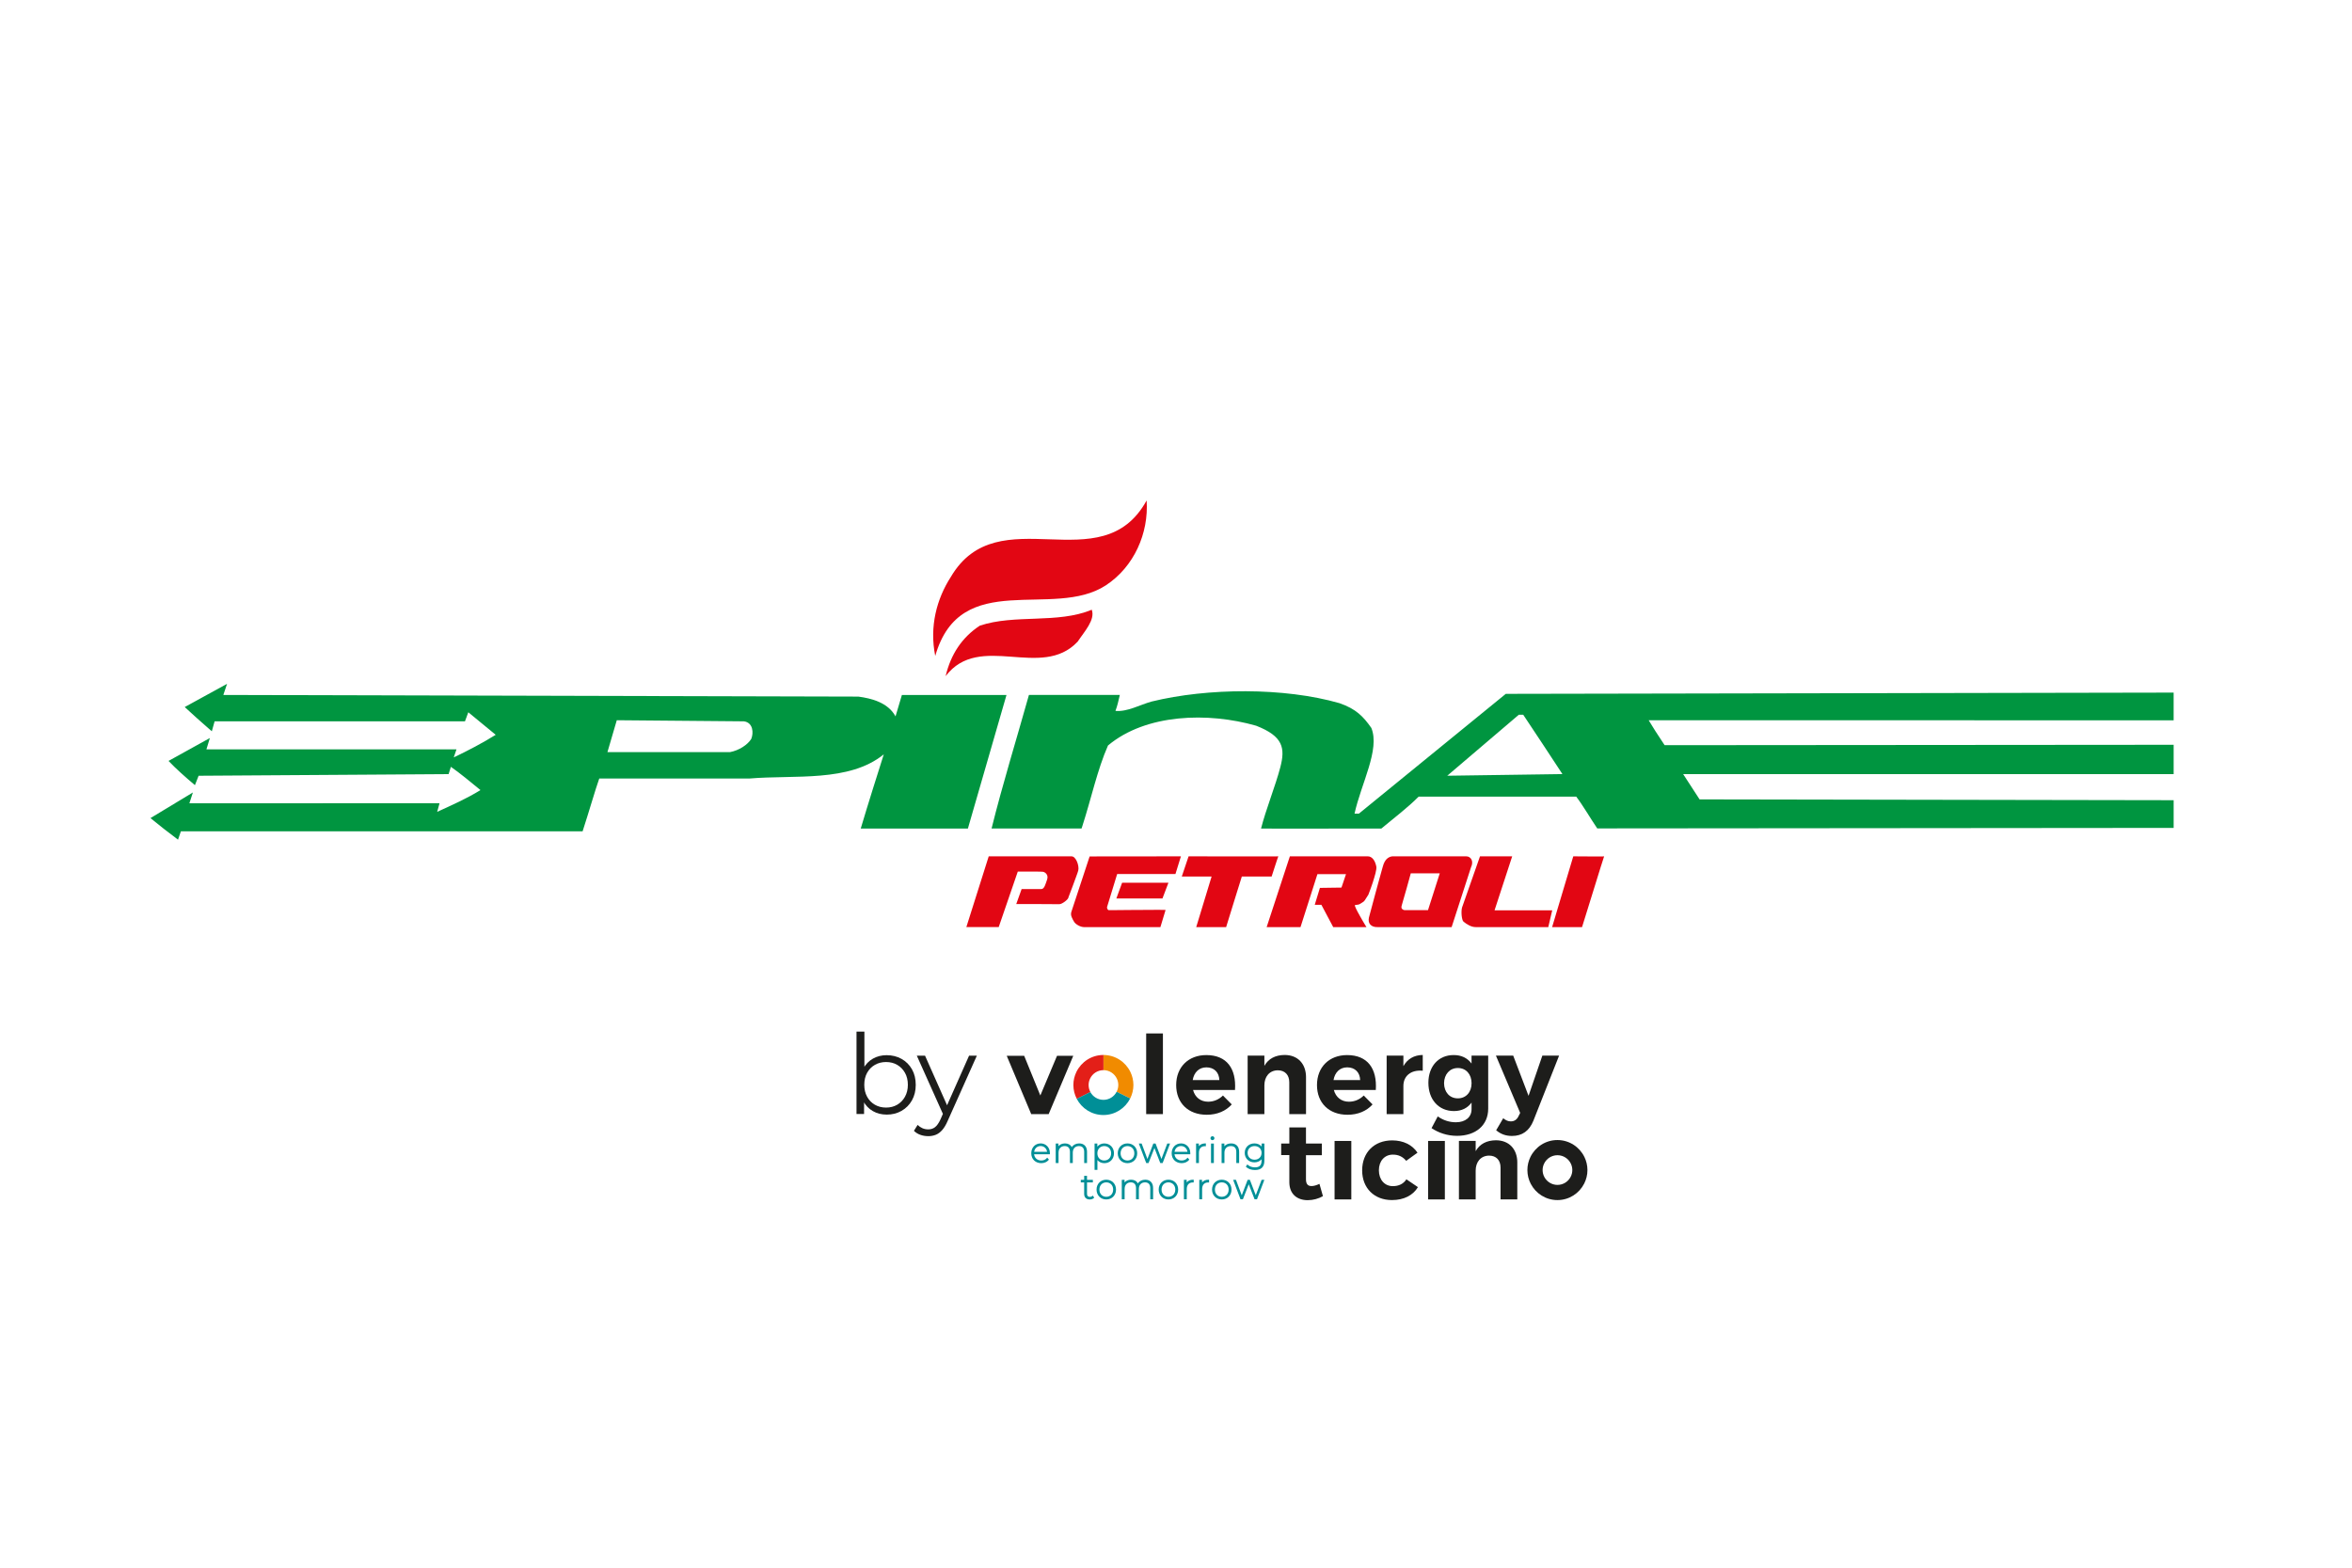 <?xml version="1.0" encoding="UTF-8"?>
<svg xmlns="http://www.w3.org/2000/svg" id="Pina_Petroli" version="1.1" viewBox="0 0 170.1 113.4">
  <defs>
    <style>
      .st0 {
        fill: #1d1d1b;
      }

      .st1 {
        fill: #008f97;
      }

      .st2 {
        fill: #e20613;
      }

      .st3 {
        fill: #f18b00;
      }

      .st4 {
        fill: #009540;
      }

      .st5 {
        fill: #e31f18;
      }
    </style>
  </defs>
  <g>
    <g>
      <path class="st2" d="M69.887,67.064l1.619-5.12h5.984c.085,0,.162.038.231.113.07.076.127.167.172.274.045.107.076.219.093.336.017.117.016.217-.004.3-.01.044-.029.104-.056.179-.027.076-.059.162-.093.26s-.073.202-.116.314c-.042.112-.083.224-.123.337-.095.263-.202.546-.321.848,0,.039-.025.087-.075.143-.05.056-.108.11-.175.161-.067.051-.138.096-.213.135-.075.039-.137.059-.187.059h-.444c-.197,0-.412-.001-.645-.004-.234-.002-.474-.004-.72-.004h-1.149c-.122,0-.178,0-.168,0l.388-1.083h1.41c.065,0,.117-.021.157-.062.04-.041.075-.093.104-.154.03-.061.057-.13.082-.208.025-.078.052-.158.082-.241.055-.151.05-.28-.015-.388-.065-.107-.157-.173-.276-.198-.03-.005-.095-.008-.194-.011-.1-.002-.215-.004-.347-.004h-1.28l-1.38,4.016h-2.343Z"></path>
      <path class="st2" d="M78.803,61.951l6.603-.007-.396,1.28h-4.215l-.731,2.385c-.01.039-.001.087.026.143.027.056.061.084.101.084h.239c.134,0,.302-.001.504-.004.201-.002.426-.005.675-.007.249-.002.5-.004.754-.004s.5-.001.739-.004c.239-.002.449-.004.63-.004s.324.001.429.004c.104.003.149.006.134.011l-.373,1.236h-5.514c-.06,0-.124-.01-.194-.029-.07-.02-.138-.046-.205-.081s-.128-.073-.183-.117c-.055-.044-.1-.09-.134-.139-.07-.107-.132-.227-.187-.359-.055-.131-.062-.258-.022-.38l1.321-4.009ZM81.153,63.853h3.35l-.433,1.141h-3.335l.418-1.141Z"></path>
      <path class="st2" d="M85.958,61.943c1.209.005,2.291.007,3.246.007h2.966c.187,0,.28-.002.28-.007-.03.078-.056.151-.078.219-.022.068-.049.146-.078.234-.03.088-.06.178-.089.271-.07.215-.149.461-.239.739h-2.156c-.065.205-.123.393-.175.563-.052.171-.113.366-.183.585-.07.22-.139.444-.209.673-.164.537-.353,1.148-.567,1.836h-2.164l1.112-3.657h-2.156l.492-1.463Z"></path>
      <path class="st2" d="M91.606,67.064l1.679-5.12h5.641c.08,0,.153.02.22.059.067.039.127.093.179.161.052.068.096.148.131.238.035.09.062.184.082.282.01.049.009.116-.004.201s-.031.179-.056.282-.056.212-.093.329-.073.234-.108.351c-.089.268-.194.558-.313.87l-.268.417c-.04.059-.096.107-.168.146s-.136.078-.19.117c-.04.024-.088.039-.145.044-.057.005-.123.015-.198.029-.015.005-.015.03,0,.077.015.046.04.107.075.183.035.076.078.161.131.256.052.095.106.191.16.289.129.234.284.497.463.79h-2.403l-.858-1.617h-.478l.373-1.222,1.559-.022.328-.973h-2.067l-1.224,3.833h-2.447Z"></path>
      <path class="st2" d="M99.649,67.064c-.129.005-.24-.01-.332-.044-.092-.034-.165-.083-.22-.146-.055-.063-.09-.136-.104-.219-.015-.083-.013-.173.007-.271.179-.673.343-1.285.492-1.836.065-.234.128-.466.19-.695.062-.229.119-.436.172-.622.052-.185.096-.343.131-.472.035-.129.06-.211.075-.245.08-.205.18-.351.302-.439.122-.088.247-.132.377-.132h5.29c.094,0,.175.022.242.066s.118.102.153.176.05.157.045.252c-.005.095-.033.194-.082.296l-1.403,4.33h-5.335ZM102.03,63.172c-.114.405-.217.773-.306,1.105-.04.142-.08.28-.12.417-.04.137-.076.262-.108.377-.033.115-.06.211-.082.289-.022.078-.036.127-.041.146-.035.112-.024.195.033.249.057.054.12.08.19.08h1.679l.851-2.663h-2.097Z"></path>
      <path class="st2" d="M107.036,61.943h2.328l-1.276,3.906h4.171l-.284,1.214h-5.245c-.154,0-.311-.04-.47-.121s-.296-.169-.41-.267c-.04-.034-.071-.094-.093-.179-.022-.085-.038-.179-.049-.282-.01-.102-.012-.206-.007-.311s.017-.191.037-.26l1.298-3.701Z"></path>
      <path class="st2" d="M112.251,67.064l1.53-5.12c.413.005.783.007,1.112.007h1.022c.065,0,.097-.002.097-.007-.095.288-.179.552-.254.794-.075.241-.159.515-.254.819-.094.305-.191.618-.291.94-.239.751-.505,1.607-.798,2.568h-2.164Z"></path>
    </g>
    <path class="st2" d="M82.926,36.2c.161,2.371-.912,4.803-2.95,6.141-3.809,2.493-10.514-1.277-12.338,5.108-.43-2.128.107-4.135,1.127-5.716,3.433-5.837,10.889.426,14.161-5.533"></path>
    <path class="st2" d="M77.937,46.415c-2.628,2.797-7.081-.73-9.548,2.493.376-1.581,1.18-2.797,2.468-3.648,2.521-.851,5.632-.122,8.1-1.155.268.729-.537,1.581-1.019,2.31"></path>
    <path class="st4" d="M65.227,50.269l-.461,1.551c-.546-1.009-1.756-1.307-2.69-1.431l-45.924-.119.27-.805-3.062,1.68c.406.388,1.306,1.183,1.959,1.754l.202-.72h18.106l.242-.656,1.981,1.63c-.951.591-1.992,1.138-3.034,1.635l.197-.581H14.929l.248-.82-2.988,1.655c.506.541,1.238,1.187,1.908,1.754l.267-.681,18.08-.118.164-.527c.602.413,1.475,1.133,2.139,1.68-.945.596-2.184,1.143-3.129,1.575l.169-.621H13.697l.253-.78-3.067,1.854c.63.516,1.306,1.053,1.992,1.56l.208-.606h29.052c.501-1.541.9-2.957,1.204-3.817h10.857c3.287-.278,7.209.289,9.72-1.749-.512,1.615-1.103,3.479-1.666,5.367h7.75l2.791-9.661h-7.564ZM54.332,53.45c-.27.437-.901.835-1.531.954h-8.87l.676-2.306,9.185.08c.675.08.72.835.54,1.272"></path>
    <path class="st4" d="M157.2,50.1l-48.299.09-10.625,8.666h-.315c.479-2.181,1.857-4.641,1.216-6.201-.586-.835-1.103-1.371-2.296-1.789-4.007-1.153-9.545-1.113-13.597-.119-.856.239-1.756.756-2.612.676.135-.358.225-.755.315-1.153h-6.573c-.901,3.22-1.891,6.4-2.702,9.66h6.509l.064-.199c.63-1.948,1.075-4.05,1.846-5.804,2.746-2.306,7.249-2.425,10.716-1.431,1.966.767,2.109,1.622,1.745,3.013-.353,1.348-1.047,3.055-1.392,4.427,1.836-.005,3.589.009,5.72,0,1.11-.004,2.082-.005,2.983-.004.984-.821,1.913-1.517,2.695-2.307h11.397c.456.591,1.019,1.561,1.519,2.299l41.687-.037v-2.004l-34.285-.059-1.188-1.829h35.473s0-2.121,0-2.121l-36.813.029c-.535-.805-.872-1.327-1.154-1.804l37.966.006v-2.004ZM104.668,56.113l5.177-4.413h.316c.94,1.397,1.891,2.862,2.836,4.294l-8.329.119Z"></path>
  </g>
  <g>
    <path class="st0" d="M61.944,80.584v-5.964h.571v2.99l-.08.852.056.852v1.27h-.547ZM64.122,80.625c-.37,0-.702-.084-.997-.253-.295-.169-.528-.414-.699-.735-.172-.322-.257-.71-.257-1.165,0-.461.087-.851.261-1.169.174-.319.409-.561.703-.727.295-.166.624-.249.989-.249.402,0,.762.09,1.081.269.319.18.569.43.752.752.182.321.273.697.273,1.125,0,.423-.091.797-.273,1.121-.182.324-.433.577-.752.76-.319.182-.679.273-1.081.273ZM64.082,80.118c.3,0,.568-.068.804-.205.236-.137.423-.33.563-.579.139-.249.209-.537.209-.864,0-.332-.07-.622-.209-.868-.139-.246-.327-.438-.563-.575-.236-.137-.504-.205-.804-.205s-.569.068-.808.205c-.238.137-.426.328-.563.575-.137.247-.205.536-.205.868,0,.327.068.615.205.864.137.249.324.442.563.579.238.137.508.205.808.205Z"></path>
    <path class="st0" d="M67.126,82.184c-.198,0-.387-.032-.567-.096-.18-.064-.334-.161-.462-.289l.265-.426c.107.102.224.181.35.237.126.056.267.084.422.084.187,0,.35-.052.486-.157.137-.105.267-.288.39-.551l.273-.619.064-.088,1.736-3.914h.563l-2.114,4.726c-.118.273-.248.49-.39.651-.142.161-.296.275-.462.342-.166.067-.351.101-.555.101ZM68.251,80.705l-1.945-4.34h.595l1.72,3.874-.37.466Z"></path>
  </g>
  <g>
    <path class="st3" d="M81.754,77.544c-.35-.727-1.091-1.229-1.951-1.231v1.097c.432,0,.803.255.974.623.064.137.1.29.1.451,0,.176-.043.342-.119.489l.98.483c.147-.293.232-.622.232-.972,0-.337-.079-.655-.216-.94Z"></path>
    <path class="st5" d="M79.799,76.313c-.859,0-1.6.501-1.952,1.225-.139.286-.219.607-.219.946,0,.361.09.701.246,1.001l.984-.492c-.082-.151-.128-.325-.128-.509,0-.165.038-.32.105-.46.172-.363.541-.614.969-.614v-1.097s-.003,0-.004,0Z"></path>
    <path class="st1" d="M79.802,79.558c-.409,0-.765-.229-.946-.565l-.984.492c.362.695,1.088,1.171,1.926,1.171.849,0,1.582-.489,1.939-1.199l-.98-.483c-.178.347-.539.585-.955.585Z"></path>
    <path class="st0" d="M77.62,76.373l-1.779,4.217h-1.262l-1.771-4.217h1.262l1.168,2.869,1.207-2.869h1.176Z"></path>
    <path class="st0" d="M84.104,74.755v5.835h-1.211v-5.835h1.211Z"></path>
    <path class="st0" d="M89.318,78.844h-3.035c.142.535.55.849,1.093.849.401,0,.778-.157,1.069-.448l.637.645c-.425.472-1.046.747-1.809.747-1.353,0-2.21-.865-2.21-2.147,0-1.305.889-2.17,2.178-2.17,1.486,0,2.178.983,2.076,2.524ZM88.185,78.128c-.016-.558-.377-.92-.936-.92-.535,0-.896.362-.991.92h1.927Z"></path>
    <path class="st0" d="M99.501,78.844h-3.035c.142.535.55.849,1.093.849.401,0,.778-.157,1.069-.448l.637.645c-.425.472-1.046.747-1.809.747-1.353,0-2.21-.865-2.21-2.147,0-1.305.889-2.17,2.178-2.17,1.486,0,2.178.983,2.076,2.524ZM98.369,78.128c-.016-.558-.377-.92-.936-.92-.535,0-.896.362-.991.92h1.927Z"></path>
    <path class="st0" d="M102.895,76.312v1.14c-.865-.079-1.4.385-1.4,1.101v2.037h-1.211v-4.231h1.211v.763c.291-.519.771-.802,1.4-.81Z"></path>
    <path class="st0" d="M107.629,76.359v3.837c0,1.203-.904,1.966-2.257,1.966-.716,0-1.352-.228-1.84-.558l.448-.849c.385.275.834.425,1.313.425.692,0,1.132-.37,1.132-.944v-.48c-.283.393-.716.613-1.274.613-1.093,0-1.848-.818-1.848-2.045,0-1.195.739-2.005,1.816-2.005.574-.008,1.014.22,1.305.613v-.574h1.203ZM106.426,78.357c0-.653-.401-1.101-.991-1.101s-.991.456-.999,1.101c.008.645.401,1.093.999,1.093.59,0,.991-.448.991-1.093Z"></path>
    <path class="st0" d="M109.352,82.17c-.448,0-.802-.126-1.148-.409l.511-.873c.189.157.354.228.55.228.252,0,.44-.126.558-.377l.118-.236-1.754-4.144h1.25l1.109,2.909.999-2.909h1.211l-1.856,4.702c-.299.747-.818,1.109-1.549,1.109Z"></path>
    <g>
      <path class="st1" d="M75.259,82.71c-.392,0-.676.3-.676.714,0,.42.298.714.724.714.218,0,.412-.084.532-.231l.021-.025-.126-.143-.029.035c-.091.111-.231.172-.396.172-.288,0-.493-.18-.522-.453h1.142v-.039c0-.005,0-.011.001-.016,0-.007.001-.014.001-.02,0-.411-.283-.709-.673-.709ZM75.259,82.9c.247,0,.434.17.467.417h-.934c.035-.251.218-.417.467-.417Z"></path>
      <path class="st1" d="M78.046,82.71c-.231,0-.425.1-.534.27-.09-.175-.261-.27-.491-.27-.199,0-.364.072-.471.201v-.191h-.2v1.408h.205v-.747c0-.295.172-.479.448-.479.243,0,.377.149.377.42v.806h.205v-.747c0-.295.172-.479.448-.479.243,0,.377.149.377.42v.806h.205v-.816c0-.377-.213-.602-.569-.602Z"></path>
      <path class="st1" d="M79.868,82.71c-.205,0-.387.085-.507.233v-.223h-.2v1.903h.205v-.71c.12.145.297.226.502.226.404,0,.696-.3.696-.714s-.293-.714-.696-.714ZM79.86,82.902c.294,0,.499.215.499.522s-.205.522-.499.522-.497-.215-.497-.522.204-.522.497-.522Z"></path>
      <path class="st1" d="M81.54,82.71c-.408,0-.704.3-.704.714s.296.714.704.714.704-.3.704-.714-.296-.714-.704-.714ZM81.54,83.947c-.292,0-.497-.215-.497-.522s.204-.522.497-.522.497.215.497.522-.204.522-.497.522Z"></path>
      <polygon class="st1" points="83.997 83.836 83.573 82.72 83.41 82.72 82.983 83.838 82.566 82.72 82.361 82.72 82.895 84.128 83.065 84.128 83.49 83.041 83.912 84.128 84.085 84.128 84.619 82.72 84.419 82.72 83.997 83.836"></polygon>
      <path class="st1" d="M85.412,82.71c-.392,0-.676.3-.676.714,0,.42.298.714.724.714.218,0,.412-.084.532-.231l.021-.025-.126-.143-.029.035c-.091.111-.231.172-.396.172-.288,0-.493-.18-.522-.453h1.142v-.039c0-.005,0-.011.001-.016,0-.007.001-.014.001-.02,0-.411-.283-.709-.673-.709ZM85.412,82.9c.247,0,.434.17.467.417h-.934c.035-.251.218-.417.467-.417Z"></path>
      <path class="st1" d="M86.702,82.909v-.189h-.2v1.408h.205v-.732c0-.309.158-.487.433-.487.004,0,.007,0,.01,0,.007,0,.013.002.02.002h.039v-.202h-.039c-.204,0-.365.07-.469.199Z"></path>
      <path class="st1" d="M87.686,82.19c-.079,0-.143.064-.143.143,0,.078.064.141.143.141.08,0,.143-.063.143-.143,0-.078-.064-.141-.143-.141Z"></path>
      <rect class="st1" x="87.583" y="82.72" width=".205" height="1.408"></rect>
      <path class="st1" d="M89.037,82.71c-.206,0-.378.074-.489.206v-.196h-.2v1.408h.205v-.747c0-.295.179-.479.466-.479.257,0,.392.145.392.42v.806h.205v-.816c0-.377-.216-.602-.579-.602Z"></path>
      <path class="st1" d="M91.241,82.72v.214c-.122-.144-.305-.224-.52-.224-.406,0-.701.288-.701.684s.295.686.701.686c.21,0,.392-.079.515-.22v.103c0,.331-.148.479-.481.479-.202,0-.383-.065-.512-.183l-.032-.03-.113.159.023.023c.14.14.378.223.637.223.46,0,.684-.224.684-.686v-1.227h-.2ZM91.239,83.394c0,.291-.208.494-.507.494-.297,0-.504-.203-.504-.494,0-.289.207-.492.504-.492.298,0,.507.202.507.492Z"></path>
    </g>
    <g>
      <path class="st1" d="M79.004,86.513c-.046.041-.11.064-.181.064-.14,0-.209-.074-.209-.227v-.818h.423v-.187h-.423v-.291h-.205v.291h-.245v.187h.245v.831c0,.251.15.401.401.401.119,0,.231-.039.3-.105l.022-.021-.094-.156-.035.032Z"></path>
      <path class="st1" d="M80.008,85.335c-.408,0-.704.3-.704.714s.296.714.704.714.704-.3.704-.714-.296-.714-.704-.714ZM80.008,86.571c-.292,0-.497-.215-.497-.522s.204-.522.497-.522.497.215.497.522-.204.522-.497.522Z"></path>
      <path class="st1" d="M82.825,85.335c-.231,0-.425.1-.534.27-.09-.175-.261-.27-.491-.27-.199,0-.364.072-.471.201v-.191h-.2v1.408h.205v-.747c0-.295.172-.479.448-.479.243,0,.377.149.377.42v.806h.205v-.747c0-.295.172-.479.448-.479.243,0,.377.149.377.42v.806h.205v-.816c0-.377-.213-.602-.569-.602Z"></path>
      <path class="st1" d="M84.502,85.335c-.408,0-.704.3-.704.714s.296.714.704.714.704-.3.704-.714-.296-.714-.704-.714ZM84.502,86.571c-.292,0-.497-.215-.497-.522s.204-.522.497-.522.497.215.497.522-.204.522-.497.522Z"></path>
      <path class="st1" d="M85.823,85.534v-.189h-.2v1.408h.205v-.732c0-.309.158-.487.433-.487.004,0,.007,0,.01,0,.007,0,.013.002.02.002h.039v-.202h-.039c-.204,0-.365.07-.469.199Z"></path>
      <path class="st1" d="M86.934,85.534v-.189h-.2v1.408h.205v-.732c0-.309.158-.487.433-.487.004,0,.007,0,.01,0,.007,0,.013.002.02.002h.039v-.202h-.039c-.204,0-.365.07-.469.199Z"></path>
      <path class="st1" d="M88.361,85.335c-.408,0-.704.3-.704.714s.296.714.704.714.704-.3.704-.714-.296-.714-.704-.714ZM88.361,86.571c-.292,0-.497-.215-.497-.522s.204-.522.497-.522.497.215.497.522-.204.522-.497.522Z"></path>
      <polygon class="st1" points="91.241 85.345 90.819 86.46 90.394 85.345 90.231 85.345 89.805 86.463 89.387 85.345 89.182 85.345 89.716 86.753 89.887 86.753 90.311 85.666 90.734 86.753 90.907 86.753 91.441 85.345 91.241 85.345"></polygon>
    </g>
    <path class="st0" d="M94.453,77.932v2.658h-1.211v-2.304c0-.535-.315-.865-.833-.865-.605.008-.967.464-.967,1.085v2.084h-1.211v-4.231h1.211v.739c.299-.527.802-.779,1.463-.786.944,0,1.549.629,1.549,1.62Z"></path>
    <path class="st0" d="M114.589,83.697c-.35-.727-1.091-1.229-1.951-1.231-.001,0-.003,0-.004,0-.859,0-1.6.501-1.952,1.225-.139.286-.219.607-.219.946,0,.361.09.701.246,1.001.362.695,1.088,1.171,1.926,1.171.849,0,1.582-.489,1.939-1.199.147-.293.232-.622.232-.972,0-.337-.079-.655-.216-.94ZM112.638,85.711c-.409,0-.765-.229-.946-.565-.082-.151-.128-.325-.128-.509,0-.165.038-.32.105-.46.172-.363.541-.614.969-.614.432,0,.803.255.974.623.064.137.1.29.1.451,0,.176-.043.342-.119.489-.178.347-.539.585-.955.585Z"></path>
    <path class="st0" d="M95.677,86.525c-.315.181-.708.291-1.101.291-.755,0-1.329-.432-1.329-1.305v-1.958h-.59v-.834h.59v-1.164h1.203v1.164h1.148v.841h-1.148v1.746c0,.354.149.495.409.488.157,0,.346-.055.566-.157l.252.889Z"></path>
    <path class="st0" d="M100.73,83.521c-.59,0-1.007.456-1.007,1.132,0,.684.417,1.148,1.007,1.148.432,0,.771-.165.983-.495l.834.566c-.354.59-1.014.936-1.879.936-1.282,0-2.155-.865-2.155-2.147,0-1.297.873-2.17,2.17-2.17.81,0,1.455.322,1.832.889l-.818.59c-.228-.283-.55-.456-.967-.448Z"></path>
    <path class="st0" d="M109.733,84.103v2.658h-1.211v-2.304c0-.535-.315-.865-.833-.865-.605.008-.967.464-.967,1.085v2.084h-1.211v-4.231h1.211v.739c.299-.527.802-.779,1.463-.786.944,0,1.549.629,1.549,1.62Z"></path>
    <rect class="st0" x="96.518" y="82.531" width="1.211" height="4.231"></rect>
    <rect class="st0" x="103.283" y="82.531" width="1.211" height="4.231"></rect>
  </g>
</svg>
